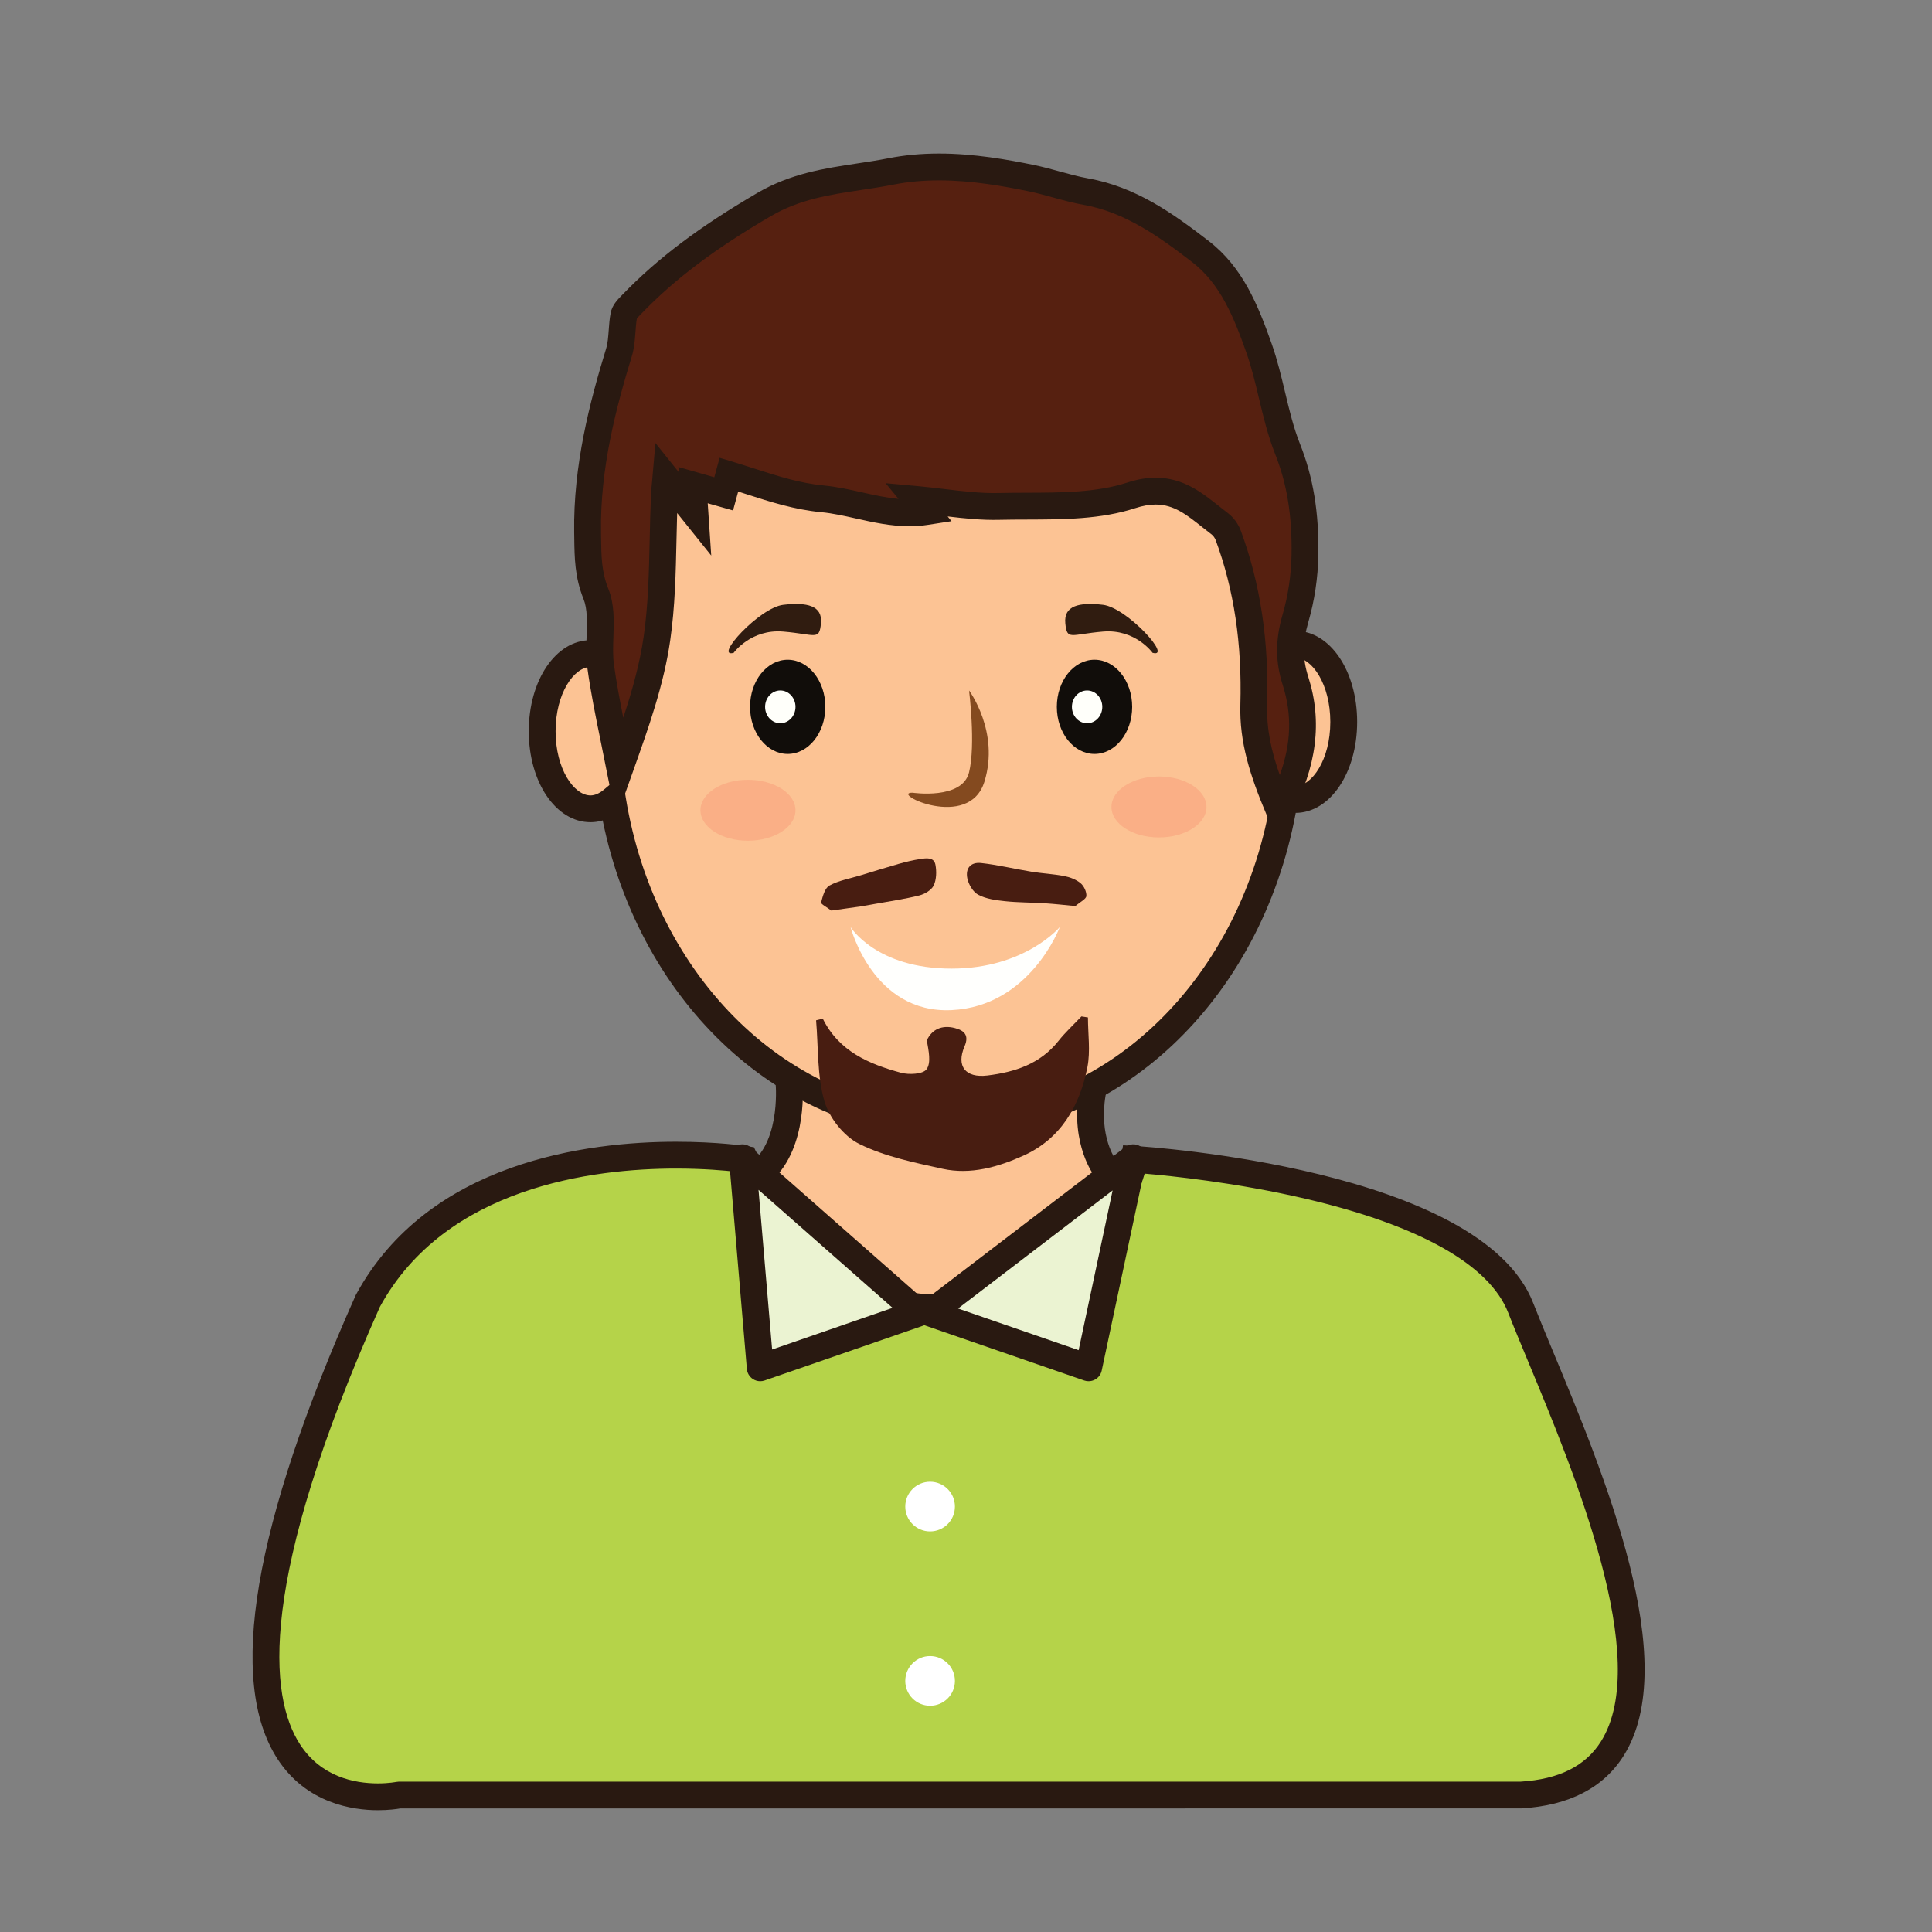 <?xml version="1.0" encoding="utf-8"?>
<!-- Generator: Adobe Illustrator 16.0.0, SVG Export Plug-In . SVG Version: 6.00 Build 0)  -->
<!DOCTYPE svg PUBLIC "-//W3C//DTD SVG 1.1//EN" "http://www.w3.org/Graphics/SVG/1.1/DTD/svg11.dtd">
<svg version="1.1" id="Layer_1" xmlns="http://www.w3.org/2000/svg" xmlns:xlink="http://www.w3.org/1999/xlink" x="0px" y="0px"
	 width="500px" height="500px" viewBox="0 0 500 500" enable-background="new 0 0 500 500" xml:space="preserve">
<rect x="0" y="0" width="500" height="500" fill="#808080" stroke="none"/>
<g id="Layer_1_copy_22">
	<g>
		<g>
			<path fill="#FCC394" d="M204.21,280.471c0,0,1.753,18.819-10.156,24.799c-11.921,5.977-18.938,79.063-18.938,79.063
				l143.393,22.228l-15.636-80.203l-17.191-24.609c0,0-5.677-7.91-2.477-21.277C286.396,267.094,204.108,269.727,204.21,280.471z"/>
		</g>
		<g>
			<path fill="#291911" d="M322.862,410.75l-151.513-23.49l0.314-3.26c1.685-17.588,8.183-75.486,20.833-81.832
				c9.626-4.834,8.271-21.219,8.257-21.383l-0.012-0.283c-0.012-1.113,0.312-2.781,1.918-4.41
				c6.387-6.439,31.584-8.166,45.465-8.166c11.618,0,31.897,0.996,37.146,7.65c1.324,1.67,1.785,3.695,1.309,5.699
				c-2.746,11.5,1.749,18.19,1.938,18.477l17.62,25.223l0.142,0.719L322.862,410.75z M178.896,381.41l135.261,20.961l-14.554-74.629
				l-16.769-24.006c-0.248-0.338-6.492-9.271-3.045-23.92c-1.239-1.695-10.254-4.947-31.666-4.947
				c-21.76,0-37.819,3.404-40.409,5.967c0.22,3.758,0.51,21.205-12.108,27.535C189.507,311.432,182.333,348.011,178.896,381.41z"/>
		</g>
	</g>
	<g>
		<g>
			<path fill="#FCC394" d="M335.249,166.741c-1.021,0-2.004,0.247-2.954,0.62c-8.099-47.23-43.878-82.829-86.815-82.829
				c-44.066,0-80.505,37.519-87.313,86.603c-1.628-1.236-3.421-1.988-5.344-1.988c-6.907,0-12.509,8.998-12.509,20.091
				c0,11.085,5.602,20.08,12.509,20.08c2.067,0,3.989-0.879,5.707-2.311c7.783,47.708,43.723,83.795,86.95,83.795
				c43.409,0,79.458-36.405,87.024-84.411c0.887,0.318,1.8,0.514,2.745,0.514c6.908,0,12.514-8.991,12.514-20.08
				C347.763,175.735,342.157,166.741,335.249,166.741z"/>
		</g>
		<g>
			<path fill="#291911" d="M245.479,294.275c-42.765,0-79.755-34.183-89.502-81.949c-1.029,0.31-2.088,0.463-3.155,0.463
				c-8.959,0-15.98-10.345-15.98-23.552c0-13.215,7.021-23.56,15.98-23.56c0.896,0,1.773,0.106,2.646,0.322
				c8.77-49.498,45.996-84.938,90.012-84.938c42.729,0,79.918,34.36,89.586,82.208c0.062,0,0.121,0,0.184,0
				c8.961,0,15.982,10.348,15.982,23.556c0,13.16-6.977,23.48-15.893,23.551C326.212,259.199,288.9,294.275,245.479,294.275z
				 M160.975,200.448l0.98,6.001c7.645,46.863,42.772,80.882,83.524,80.882c40.996,0,76.15-34.271,83.596-81.482l0.655-4.146
				l3.95,1.42c0.579,0.208,1.094,0.31,1.567,0.31c4.276,0,9.038-6.818,9.038-16.608c0-9.791-4.762-16.616-9.038-16.616
				c-0.475,0-1.031,0.125-1.69,0.384l-3.962,1.545l-0.722-4.193c-7.946-46.323-43.021-79.944-83.396-79.944
				c-41.882,0-77.158,35.165-83.873,83.612l-0.812,5.872l-4.728-3.585c-1.118-0.852-2.208-1.282-3.244-1.282
				c-4.275,0-9.037,6.825-9.037,16.62c0,9.788,4.762,16.612,9.037,16.612c1.115,0,2.286-0.51,3.483-1.506L160.975,200.448z"/>
		</g>
	</g>
	<g>
		<path fill="#110D0A" d="M213.596,182.93c0,6.735-4.36,12.192-9.743,12.192c-5.378,0-9.744-5.457-9.744-12.192
			c0-6.731,4.366-12.188,9.744-12.188C209.235,170.742,213.596,176.199,213.596,182.93z"/>
	</g>
	<g>
		<path fill="#FFFFFA" d="M205.872,182.937c0,2.343-1.76,4.241-3.934,4.241c-2.169,0-3.931-1.898-3.931-4.241
			c0-2.349,1.762-4.247,3.931-4.247C204.112,178.69,205.872,180.588,205.872,182.937z"/>
	</g>
	<g>
		<ellipse fill="#110D0A" cx="283.255" cy="182.93" rx="9.748" ry="12.192"/>
	</g>
	<g>
		<path fill="#FFFFFA" d="M285.271,182.937c0,2.343-1.761,4.241-3.931,4.241c-2.173,0-3.93-1.898-3.93-4.241
			c0-2.349,1.757-4.247,3.93-4.247C283.511,178.69,285.271,180.588,285.271,182.937z"/>
	</g>
	<g>
		<path fill="#844A1F" d="M236.179,205.151c0,0,12.844,1.911,14.608-5.26c1.773-7.167,0-21.202,0-21.202s7.975,10.693,3.984,23.598
			C250.787,215.186,230.048,205.046,236.179,205.151z"/>
	</g>
	<g opacity="0.7">
		<g>
			<path fill="#F9A780" d="M205.872,209.698c0,4.354-5.507,7.885-12.301,7.885c-6.787,0-12.298-3.53-12.298-7.885
				c0-4.362,5.511-7.892,12.298-7.892C200.365,201.806,205.872,205.336,205.872,209.698z"/>
		</g>
	</g>
	<g opacity="0.7">
		<g>
			<ellipse fill="#F9A780" cx="299.94" cy="208.843" rx="12.299" ry="7.888"/>
		</g>
	</g>
	<g>
		<path fill="#FFFFFD" d="M220.124,239.906c0,0,5.755,22.469,26.124,21.507c20.365-0.953,28.036-21.507,28.036-21.507
			s-8.999,10.771-28.036,10.771C226.687,250.678,220.124,239.906,220.124,239.906z"/>
	</g>
	<g>
		<path fill="#301C10" d="M189.875,168.95c0,0,4.438-6.217,12.844-5.5c8.415,0.718,9.306,2.393,9.744-2.153
			c0.44-4.538-3.543-5.491-9.744-4.774C196.528,157.236,184.569,170.389,189.875,168.95z"/>
	</g>
	<g>
		<path fill="#301C10" d="M298.283,168.95c0,0-4.426-6.217-12.84-5.5c-8.414,0.718-9.297,2.393-9.743-2.153
			c-0.437-4.538,3.545-5.491,9.743-4.774C291.646,157.236,303.598,170.389,298.283,168.95z"/>
	</g>
	<g>
		<path fill="#B5D349" d="M192.756,300.048c0,0,17.741,38.418,49.204,38.418c45.966-3.571,51.608-38.418,51.608-38.418
			s87.079,5.359,99.979,38.418c12.901,33.058,57.242,122.631,0,126.09H103.26c0,0-71.756,15.08-8.064-127.872
			C121.097,289.033,192.756,300.048,192.756,300.048z"/>
		<path fill="#291911" d="M97.819,468.484c-6.492,0-18.503-1.724-25.999-13.263c-13.079-20.149-6.281-60.508,20.206-119.952
			l0.121-0.248c18.702-34.408,59.923-39.541,82.83-39.541c10.761,0,18.005,1.092,18.308,1.141l1.84,0.283l0.785,1.688
			c0.163,0.365,17.16,36.298,45.921,36.406c42.628-3.381,48.257-35.183,48.312-35.504l0.504-3.104l3.133,0.193
			c3.648,0.223,89.453,5.896,103.006,40.623c1.378,3.535,3.123,7.723,5.061,12.387c13.343,32.062,33.502,80.525,18.4,104.715
			c-5.212,8.353-14.125,12.964-26.485,13.709l-290.178,0.009C102.734,468.177,100.648,468.484,97.819,468.484z M98.31,338.221
			c-31.663,71.1-28.719,100.819-20.665,113.221c5.422,8.35,13.965,10.104,20.175,10.104c2.809,0,4.716-0.381,4.735-0.385
			l0.705-0.074h290.289c9.924-0.604,16.797-4.029,20.811-10.447c13.207-21.155-6.907-69.496-18.924-98.381
			c-1.958-4.713-3.723-8.951-5.118-12.531c-4.842-12.397-22.956-22.598-52.389-29.485c-17.938-4.199-35.068-5.943-41.692-6.505
			c-1.062,3.613-3.459,9.869-8.502,16.322c-6.959,8.902-20.502,19.928-45.505,21.869l-0.269,0.01
			c-29.689,0-47.447-30.826-51.492-38.684c-2.693-0.314-8.299-0.832-15.49-0.832C153.639,302.421,115.33,307.074,98.31,338.221z"/>
	</g>
	<g>
		<polygon fill="#EBF3D2" points="192.12,299.621 196.749,353.988 237.764,339.809 		"/>
		<path fill="#291911" d="M196.749,357.46c-0.668,0-1.327-0.188-1.895-0.562c-0.897-0.582-1.477-1.551-1.565-2.614l-4.628-54.373
			c-0.119-1.412,0.631-2.754,1.896-3.39c1.264-0.637,2.794-0.442,3.854,0.494l45.648,40.188c0.929,0.815,1.348,2.062,1.112,3.274
			c-0.239,1.211-1.105,2.203-2.273,2.611l-41.021,14.182C197.51,357.398,197.129,357.46,196.749,357.46z M196.306,307.934
			l3.519,41.321L231,338.475L196.306,307.934z"/>
	</g>
	<g>
		<polygon fill="#EBF3D2" points="293.293,299.621 281.725,353.988 240.706,339.809 		"/>
		<path fill="#291911" d="M281.725,357.46c-0.379,0-0.766-0.062-1.132-0.188l-41.021-14.182c-1.207-0.418-2.09-1.469-2.289-2.73
			c-0.204-1.262,0.302-2.536,1.316-3.311l52.588-40.188c1.153-0.883,2.729-0.953,3.961-0.178c1.229,0.778,1.845,2.233,1.539,3.657
			l-11.568,54.371c-0.204,0.976-0.819,1.812-1.688,2.295C282.904,357.309,282.316,357.46,281.725,357.46z M247.952,338.641
			l31.194,10.786l8.799-41.354L247.952,338.641z"/>
	</g>
	<g>
		<path fill="#FFFFFF" d="M247.131,389.896c0,3.553-2.872,6.428-6.425,6.428c-3.547,0-6.426-2.875-6.426-6.428
			c0-3.549,2.879-6.424,6.426-6.424C244.259,383.473,247.131,386.348,247.131,389.896z"/>
	</g>
	<g>
		<path fill="#FFFFFF" d="M247.131,435.013c0,3.552-2.872,6.429-6.425,6.429c-3.547,0-6.426-2.877-6.426-6.429
			c0-3.547,2.879-6.428,6.426-6.428C244.259,428.585,247.131,431.466,247.131,435.013z"/>
	</g>
	<g>
		<path fill="#481D11" d="M212.93,263.615c4.189,8.477,11.961,11.756,20.229,14.008c2.086,0.568,5.727,0.381,6.641-0.906
			c1.231-1.722,0.514-4.837,0.06-7.465c1.302-2.871,3.941-4.076,7.295-3.186c2.385,0.625,3.712,1.848,2.464,4.738
			c-2.197,5.112,0.228,8.223,5.902,7.532c7.104-0.871,13.677-2.976,18.402-8.938c1.795-2.266,3.961-4.248,5.953-6.354
			c0.562,0.094,1.118,0.172,1.682,0.266c0,4.285,0.672,8.705-0.135,12.832c-1.979,10.047-6.873,18.574-16.574,22.939
			c-6.522,2.938-13.646,5.008-20.907,3.404c-7.333-1.615-14.93-3.154-21.57-6.441c-3.963-1.957-7.783-6.777-9.02-11.076
			c-1.91-6.631-1.545-13.902-2.149-20.912C211.781,263.91,212.354,263.764,212.93,263.615z"/>
	</g>
	<g>
		<path fill="#481D11" d="M215.142,235.658c-1.142-0.87-2.741-1.702-2.644-2.09c0.415-1.589,0.965-3.746,2.169-4.393
			c2.452-1.33,5.354-1.817,8.068-2.645c3.28-0.992,6.544-2.02,9.838-2.957c1.845-0.522,3.72-0.978,5.609-1.264
			c1.52-0.227,3.52-0.545,3.908,1.487c0.324,1.73,0.271,3.833-0.454,5.37c-0.574,1.205-2.327,2.228-3.739,2.581
			c-3.829,0.953-7.755,1.51-11.65,2.22c-1.209,0.22-2.417,0.451-3.633,0.632C220.116,234.968,217.609,235.309,215.142,235.658z"/>
	</g>
	<g>
		<path fill="#481D11" d="M278.305,234.489c-2.553-0.239-5.236-0.545-7.928-0.722c-3.438-0.224-6.896-0.176-10.312-0.542
			c-2.342-0.247-4.849-0.581-6.875-1.648c-1.354-0.713-2.527-2.671-2.846-4.255c-0.538-2.628,0.898-4.26,3.538-3.978
			c4.39,0.478,8.709,1.545,13.082,2.255c2.81,0.458,5.677,0.581,8.47,1.125c1.482,0.286,3.071,0.898,4.215,1.84
			c0.873,0.726,1.586,2.244,1.498,3.331C281.074,232.7,279.588,233.383,278.305,234.489z"/>
	</g>
	<g>
		<g>
			<path fill="#562010" d="M330.978,209.502c-4.083-9.674-6.762-17.883-6.504-26.972c0.429-15.02-1.354-29.781-6.604-43.969
				c-0.416-1.124-1.232-2.276-2.187-2.999c-6.702-5.107-12.002-10.926-22.926-7.359c-10.601,3.456-22.731,2.585-34.215,2.858
				c-6.955,0.168-13.953-1.124-21.39-1.803c0.866,1.056,1.569,1.911,2.564,3.123c-9.516,1.477-18.059-2.444-26.83-3.28
				c-8.559-0.81-16.055-3.806-24.242-6.268c-0.514,1.883-0.919,3.352-1.361,4.974c-2.565-0.728-4.966-1.404-7.92-2.25
				c0.15,2.173,0.274,4.003,0.507,7.43c-2.947-3.673-5.014-6.249-7.536-9.397c-0.149,1.697-0.317,3.101-0.38,4.51
				c-0.568,12.388-0.176,24.908-1.935,37.112c-1.616,11.258-5.527,22.194-9.61,33.668c-1.69-8.826-3.747-17.612-4.966-26.498
				c-0.852-6.206,0.989-13.196-1.225-18.691c-2.215-5.496-2.062-10.592-2.148-15.94c-0.252-16.008,3.459-31.35,8.119-46.532
				c0.926-3.032,0.658-6.41,1.254-9.564c0.206-1.083,1.276-2.083,2.116-2.954c10.041-10.401,21.586-18.403,34.197-25.769
				c10.705-6.251,21.721-6.382,32.73-8.545c12.191-2.409,24.383-0.767,36.418,1.722c4.746,0.975,9.355,2.64,14.117,3.482
				c11.58,2.077,20.806,8.679,29.723,15.57c8.116,6.277,11.854,15.774,15.129,25.074c2.993,8.493,4.056,17.697,7.371,26.031
				c3.564,8.977,4.633,18.095,4.469,27.421c-0.095,5.462-0.914,11.052-2.434,16.281c-1.624,5.594-1.819,10.615-0.007,16.267
				C338.831,187.328,337.093,198.055,330.978,209.502z"/>
		</g>
		<g>
			<path fill="#291911" d="M330.609,217.551l-2.828-6.7c-4.266-10.109-7.049-18.806-6.774-28.42
				c0.447-15.863-1.645-29.82-6.394-42.667c-0.196-0.529-0.624-1.135-1.028-1.439c-0.804-0.61-1.584-1.229-2.357-1.841
				c-4.157-3.304-7.44-5.91-12.136-5.91c-1.625,0-3.343,0.304-5.257,0.927c-8.903,2.905-18.619,2.933-28.009,2.959
				c-2.416,0.008-4.821,0.012-7.201,0.069c-4.452,0.112-8.842-0.341-13.378-0.877l1.005,1.228l-6.002,0.929
				c-1.584,0.246-3.235,0.37-4.914,0.37c-4.872,0-9.414-1.012-13.809-1.997c-3.11-0.692-6.04-1.35-8.971-1.628
				c-6.958-0.657-13.282-2.693-19.397-4.665c-0.701-0.225-1.407-0.453-2.113-0.679l-1.334,4.892l-6.552-1.857l0.909,13.529
				l-8.821-11.001c-0.07,2.287-0.117,4.58-0.169,6.872c-0.184,8.556-0.376,17.405-1.623,26.056
				c-1.655,11.536-5.563,22.507-9.7,34.126l-4.275,12.003l-2.479-12.298c-0.507-2.631-1.044-5.264-1.581-7.896
				c-1.252-6.119-2.547-12.451-3.416-18.782c-0.382-2.777-0.283-5.567-0.193-8.265c0.126-3.597,0.243-6.99-0.812-9.603
				c-2.263-5.609-2.318-10.773-2.381-15.767l-0.02-1.417c-0.271-17.313,4.027-33.78,8.272-47.604
				c0.423-1.383,0.536-3.021,0.667-4.755c0.102-1.436,0.209-2.92,0.498-4.436c0.372-2.002,1.765-3.428,2.782-4.47l0.242-0.25
				c9.112-9.435,19.888-17.56,34.946-26.355c8.625-5.038,17.346-6.353,25.78-7.624c2.644-0.399,5.377-0.808,8.029-1.33
				c4.233-0.837,8.566-1.244,13.252-1.244c9.009,0,17.843,1.589,24.539,2.972c2.279,0.469,4.509,1.083,6.67,1.677
				c2.529,0.696,4.926,1.357,7.351,1.786c12.298,2.205,21.794,8.94,31.24,16.24c8.743,6.767,12.692,16.475,16.282,26.666
				c1.438,4.08,2.438,8.297,3.414,12.372c1.137,4.764,2.211,9.266,3.91,13.531c3.404,8.579,4.903,17.716,4.715,28.765
				c-0.105,5.794-0.992,11.737-2.576,17.189c-1.531,5.275-1.542,9.532-0.028,14.239c3.699,11.549,2.212,23.313-4.542,35.959
				L330.609,217.551z M299.092,123.633c7.114,0,11.862,3.768,16.454,7.412c0.737,0.584,1.479,1.174,2.244,1.757
				c1.455,1.106,2.676,2.767,3.335,4.557c5.067,13.695,7.294,28.503,6.817,45.269c-0.171,6.056,1.056,11.701,3.264,17.954
				c2.973-8.155,3.195-15.695,0.766-23.289c-1.936-6.037-1.942-11.682-0.023-18.295c1.411-4.868,2.208-10.183,2.298-15.371
				c0.176-10.1-1.165-18.386-4.224-26.08c-1.884-4.731-3.063-9.689-4.21-14.489c-0.974-4.079-1.896-7.937-3.209-11.672
				c-3.231-9.174-6.735-17.875-13.98-23.482c-8.735-6.751-17.468-12.972-28.212-14.898c-2.738-0.485-5.399-1.219-7.978-1.928
				c-2.146-0.59-4.17-1.149-6.228-1.571c-6.372-1.316-14.761-2.828-23.138-2.828c-4.226,0-8.12,0.365-11.91,1.112
				c-2.809,0.551-5.617,0.975-8.339,1.385c-8.144,1.227-15.836,2.387-23.309,6.75c-14.49,8.461-24.808,16.228-33.456,25.181
				l-0.268,0.279c-0.302,0.308-0.789,0.806-0.966,1.075c-0.191,1.083-0.273,2.251-0.363,3.485c-0.146,2.04-0.3,4.151-0.951,6.286
				c-4.086,13.31-8.226,29.116-7.966,45.466l0.02,1.441c0.055,4.752,0.104,8.855,1.88,13.252c1.6,3.981,1.451,8.281,1.309,12.436
				c-0.086,2.519-0.167,4.895,0.13,7.084c0.632,4.589,1.507,9.241,2.425,13.819c2.347-7.111,4.276-14.023,5.284-21.013
				c1.184-8.238,1.367-16.872,1.554-25.223c0.082-3.854,0.168-7.71,0.34-11.552c0.048-1.002,0.142-2.004,0.252-3.101l0.89-10.179
				l6.038,7.531l-0.091-1.333l9.289,2.653l1.372-5.031l3.414,1.026c1.91,0.575,3.78,1.179,5.64,1.777
				c6.029,1.941,11.722,3.771,17.927,4.36c3.361,0.32,6.652,1.055,9.834,1.766c3.24,0.725,6.354,1.42,9.488,1.7l-3.337-4.061
				l8.269,0.752c2.373,0.218,4.7,0.494,6.999,0.767c4.879,0.582,9.444,1.128,13.991,1.022c2.429-0.057,4.889-0.064,7.352-0.07
				c8.854-0.027,18.014-0.054,25.873-2.617C294.297,124.048,296.723,123.633,299.092,123.633z"/>
		</g>
	</g>
</g>
</svg>

